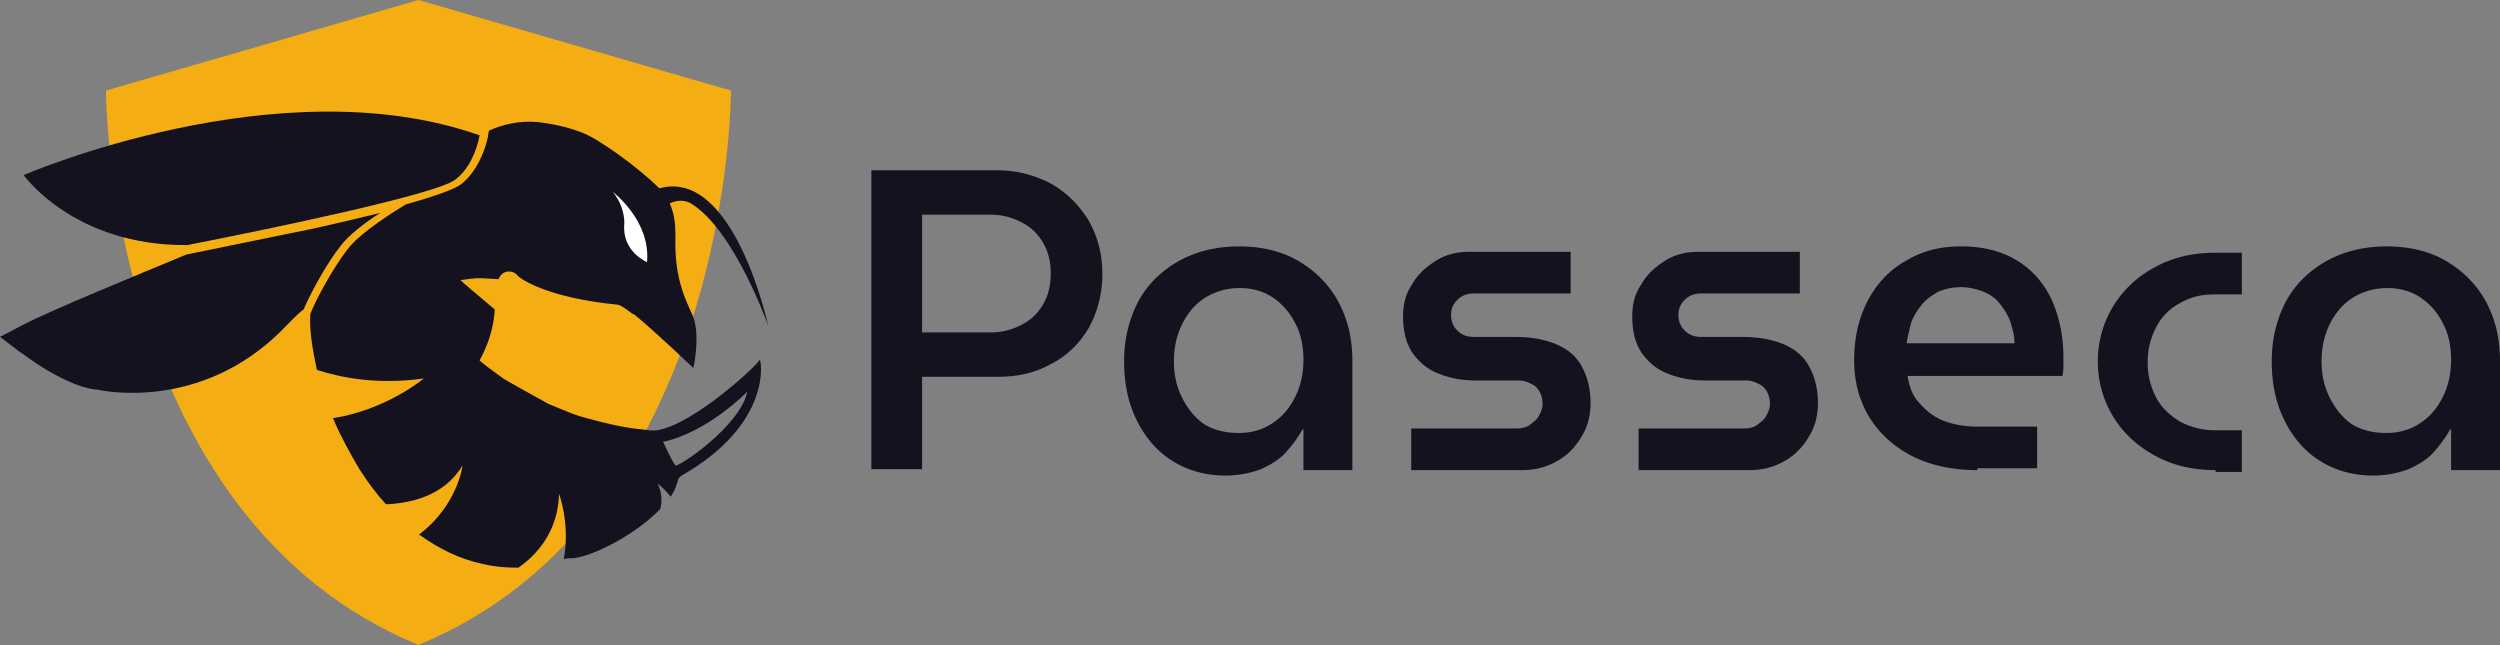 <svg xmlns="http://www.w3.org/2000/svg" fill="none" viewBox="0 0 500 129"><rect x="0" y="0" width="500" height="129" fill="#808080" stroke="none"/><g clip-path="url(#a)"><path fill="#14121E" d="M174.275 94.022V34.058h25.181c3.805 0 7.247.906 10.508 2.536 3.26 1.812 5.616 4.167 7.608 7.247 1.812 3.08 2.899 6.703 2.899 10.87 0 3.985-.906 7.608-2.718 10.869-1.811 3.08-4.347 5.616-7.608 7.246-3.261 1.812-6.703 2.537-10.689 2.537H184.42V93.84h-10.145v.18Zm10.145-27.536h13.768c2.174 0 4.167-.544 5.978-1.45 1.812-.905 3.261-2.174 4.348-3.985 1.087-1.812 1.631-3.805 1.631-6.34 0-2.537-.544-4.53-1.631-6.341-1.087-1.812-2.536-3.08-4.348-3.986-1.811-.906-3.804-1.45-5.978-1.45H184.42v23.552ZM245.109 95.109c-4.167 0-7.79-1.087-10.87-3.08-3.08-1.993-5.435-4.891-7.065-8.333-1.631-3.442-2.355-7.247-2.355-11.413 0-4.348.906-8.153 2.717-11.776 1.812-3.442 4.529-6.16 7.971-8.152 3.442-1.993 7.609-3.08 12.319-3.08 4.71 0 8.877 1.087 12.138 3.08 3.261 1.993 5.978 4.71 7.789 8.152 1.812 3.442 2.718 7.247 2.718 11.595v21.92h-9.783V85.87h-.181c-.906 1.63-1.993 3.08-3.261 4.529-1.268 1.449-3.079 2.536-5.072 3.442-1.993.724-4.348 1.268-7.065 1.268Zm2.717-8.515c2.536 0 4.891-.724 6.703-1.992 1.993-1.269 3.442-3.08 4.529-5.254 1.087-2.174 1.63-4.71 1.63-7.428 0-2.717-.543-5.253-1.63-7.246-1.087-2.174-2.536-3.804-4.348-5.073-1.812-1.268-4.167-1.992-6.703-1.992-2.717 0-5.072.724-7.065 1.992-1.993 1.269-3.442 3.08-4.529 5.254-1.087 2.174-1.631 4.71-1.631 7.428 0 2.717.544 5.072 1.631 7.246 1.087 2.174 2.536 3.986 4.348 5.254 1.993 1.268 4.348 1.811 7.065 1.811ZM282.246 94.022V85.69h21.015c1.087 0 1.993-.181 2.717-.725.725-.543 1.449-1.087 1.812-1.811.362-.725.724-1.45.724-2.355 0-.906-.181-1.63-.543-2.356a3.553 3.553 0 0 0-1.631-1.63c-.724-.362-1.63-.725-2.536-.725h-8.877c-2.717 0-5.253-.543-7.427-1.449-2.174-.906-3.804-2.355-5.073-4.166-1.268-1.993-1.811-4.348-1.811-7.247 0-2.355.543-4.529 1.811-6.34 1.087-1.993 2.718-3.442 4.711-4.71 1.992-1.269 4.166-1.812 6.702-1.812h20.29v8.333h-19.384c-1.268 0-2.355.362-3.261 1.268-.905.906-1.268 1.812-1.268 3.08 0 1.087.363 2.174 1.268 3.08.906.906 1.993 1.268 3.442 1.268h8.334c3.079 0 5.797.543 7.971 1.45 2.174.905 3.985 2.354 5.072 4.347 1.087 1.993 1.812 4.348 1.812 7.427 0 2.356-.544 4.71-1.812 6.703-1.268 2.174-2.898 3.805-4.891 4.892-2.174 1.268-4.529 1.811-7.065 1.811h-22.102ZM327.717 94.022V85.69h21.015c1.087 0 1.992-.181 2.717-.725.725-.543 1.449-1.087 1.812-1.811.362-.725.724-1.45.724-2.355 0-.906-.181-1.63-.543-2.356a3.557 3.557 0 0 0-1.631-1.63c-.724-.362-1.63-.725-2.536-.725h-8.514c-2.718 0-5.254-.543-7.428-1.449-2.174-.906-3.804-2.355-5.072-4.166-1.269-1.993-1.812-4.348-1.812-7.247 0-2.355.543-4.529 1.812-6.34 1.087-1.993 2.717-3.442 4.71-4.71 1.992-1.269 4.166-1.812 6.703-1.812h20.289v8.333h-19.746c-1.268 0-2.355.362-3.261 1.268-.906.906-1.268 1.812-1.268 3.08 0 1.087.362 2.174 1.268 3.08.906.906 1.993 1.268 3.442 1.268h8.334c3.079 0 5.797.543 7.971 1.45 2.174.905 3.985 2.354 5.072 4.347 1.087 1.993 1.812 4.348 1.812 7.427 0 2.356-.544 4.71-1.812 6.703-1.268 2.174-2.898 3.805-4.891 4.892-2.174 1.268-4.529 1.811-7.065 1.811h-22.102ZM395.471 94.022c-4.891 0-9.239-.906-12.862-2.718-3.624-1.811-6.522-4.347-8.696-7.79-1.993-3.26-3.08-7.065-3.08-11.412 0-4.53.906-8.515 2.718-11.957 1.811-3.442 4.347-6.16 7.608-7.971 3.261-1.993 6.884-2.899 11.051-2.899 4.71 0 8.515 1.087 11.594 3.08 3.08 1.993 5.254 4.71 6.703 7.971 1.449 3.442 2.174 7.065 2.174 11.232v1.993c0 .724-.181 1.268-.181 1.63h-30.978c.362 2.355 1.087 4.167 2.536 5.616 1.268 1.45 2.898 2.718 4.891 3.442 1.993.725 4.167 1.087 6.703 1.087h11.775v8.333h-11.956v.363Zm-14.13-25.363h21.557c0-1.087-.181-2.174-.543-3.26-.181-1.087-.725-2.174-1.268-3.08a13.69 13.69 0 0 0-1.993-2.536c-.906-.725-1.811-1.269-2.898-1.63-1.087-.363-2.537-.725-3.986-.725-1.63 0-3.261.362-4.529.905-1.268.725-2.355 1.45-3.261 2.537-.906 1.087-1.63 2.174-2.174 3.623-.362 1.45-.724 2.717-.905 4.166ZM443.116 94.022c-4.529 0-8.515-.906-12.138-2.899-3.623-1.993-6.341-4.529-8.333-7.79-1.993-3.26-3.08-7.065-3.08-11.05 0-3.986 1.087-7.79 3.08-11.051a21.553 21.553 0 0 1 8.333-7.79c3.623-1.993 7.609-2.898 12.138-2.898h5.253v8.333h-5.435c-2.717 0-4.891.543-7.065 1.811a11.193 11.193 0 0 0-4.71 4.892c-1.087 2.174-1.63 4.347-1.63 6.884 0 2.536.543 4.71 1.63 6.884 1.087 2.174 2.718 3.623 4.71 4.891a14.588 14.588 0 0 0 7.065 1.812h5.435v8.333h-5.253v-.362ZM474.638 95.109c-4.167 0-7.79-1.087-10.87-3.08-3.08-1.993-5.435-4.891-7.065-8.333-1.631-3.442-2.355-7.247-2.355-11.413 0-4.348.905-8.153 2.717-11.776 1.812-3.442 4.529-6.16 7.971-8.152 3.442-1.993 7.609-3.08 12.319-3.08 4.71 0 8.877 1.087 12.138 3.08 3.26 1.993 5.978 4.71 7.789 8.152C499.094 63.95 500 67.754 500 72.102v21.92h-9.783V85.87h-.181c-.906 1.63-1.993 3.08-3.261 4.529-1.268 1.449-3.08 2.536-5.072 3.442-1.993.724-4.348 1.268-7.065 1.268Zm2.717-8.515c2.536 0 4.891-.724 6.703-1.992 1.993-1.269 3.442-3.08 4.529-5.254 1.087-2.174 1.63-4.71 1.63-7.428 0-2.717-.543-5.253-1.63-7.246-1.087-2.174-2.536-3.804-4.348-5.073-1.812-1.268-4.167-1.992-6.703-1.992-2.717 0-5.072.724-7.065 1.992-1.993 1.269-3.442 3.08-4.529 5.254-1.087 2.174-1.631 4.71-1.631 7.428 0 2.717.544 5.072 1.631 7.246 1.087 2.174 2.536 3.986 4.348 5.254 1.992 1.268 4.348 1.811 7.065 1.811Z"/><path fill="#F5AD14" d="m83.696 0 62.5 18.116s.181 84.964-62.5 110.87c-62.5-25.725-62.5-110.87-62.5-110.87L83.696 0Z"/><path fill="#14121E" d="M37.46 49.016C52.027 46.178 87.028 38.989 91 35.962c2.839-2.081 4.352-5.865 4.92-8.892C55.81 12.88 4.73 35.016 4.73 35.016s10.027 14.19 32.73 14ZM76.055 42.584c-3.973.945-8.514 2.08-13.811 3.216-11.162 2.27-22.136 4.54-24.973 5.108-9.082 3.784-27.622 11.351-32.92 14.19L0 67.367l3.973 3.027c.19 0 2.46 1.892 5.676 3.783 3.973 2.27 7.189 3.595 10.027 3.784 0 0 20.243 4.73 36.892-12.108 1.325-1.324 2.649-2.838 4.162-3.973 1.514-3.595 4.92-9.649 7.379-12.676 1.513-2.08 4.919-4.73 7.946-6.621Z"/><path fill="#14121E" fill-rule="evenodd" d="M130.163 86.097h.946c7.568-.945 21.19-13.81 20.811-14.189.379 0 2.649 12.865-15.702 23.27l-.568.568c-.189 1.135-.757 2.46-1.513 3.595-1.325-1.703-2.649-2.649-2.649-2.649.946 1.703.946 3.784.567 5.108-4.919 5.108-13.432 9.46-17.405 9.838-.568 0-1.325 0-1.892.189 1.324-7-.946-13.054-.946-13.054-.189 7.568-4.541 12.298-8.135 14.757h-.379c-2.27 0-4.54-.189-6.81-.757-4.541-.946-8.703-3.027-12.676-5.865 7.757-5.864 8.703-13.81 8.703-13.81-3.784 6.243-10.595 7.567-15.325 7.756-1.892-2.08-3.595-4.351-5.297-7-1.892-3.216-3.784-6.621-5.298-10.216 10.784-1.703 18.163-7.946 18.163-7.946-9.27 1.324-16.65-.19-21.379-1.703-.946-4.351-1.514-8.135-1.324-11.162 1.135-3.027 4.73-9.46 7.378-12.865 2.46-3.406 9.838-7.946 11.73-9.081 6.054-1.703 9.649-3.027 10.973-3.973 3.216-2.46 4.73-6.622 5.297-8.892.095-.284.142-.615.19-.946.047-.331.094-.662.189-.946 2.459-1.135 5.865-2.081 9.838-1.703 5.108.568 8.703 2.081 8.703 2.081 3.216 1.135 11.351 7 15.513 11.162 14.946-4.162 21.757 27.433 21.757 27.433s-6.621-18.73-15.135-24.216c-1.324-.946-3.027-.946-4.541-.19.946 2.082 1.135 4.163 1.135 6.433v.568c-.171 7.38 1.682 11.491 3.016 14.45.136.303.267.594.39.874 1.703 3.784.189 10.595.189 10.595s-8.324-7.946-11.919-10.784h-.189c-1.892-1.514-2.838-1.892-3.027-1.892-13.811-1.324-19.487-5.108-20.054-5.865-.946-1.135-3.028-1.135-3.784.757-.903-.041-1.583-.082-2.135-.115-1.995-.12-2.321-.14-5.433.304 0 0-1.324-.946 6.811 5.865-.19 4.162-1.703 7.757-3.027 10.216 1.066.933 2.226 1.772 3.347 2.583.471.34.935.676 1.383 1.012.189.19 8.702 4.919 9.081 5.108.551.22 1.119.457 1.703.7 1.418.592 2.932 1.223 4.54 1.76 4.162 1.135 8.325 2.27 12.676 2.648l1.513.19Zm2.46 2.27s1.703 3.784 2.459 4.73c.568.379 12.865-7.757 14.379-14.757 0 0-7.946 8.135-16.838 10.027Z" clip-rule="evenodd"/><path fill="#fff" d="M122.596 38.421s7.567 5.676 6.811 14c0 0-5.109-2.08-4.541-7.756 0 0 .189-3.217-2.27-6.244Z"/></g><defs><clipPath id="a"><path fill="#fff" d="M0 0h500v129H0z"/></clipPath></defs></svg>